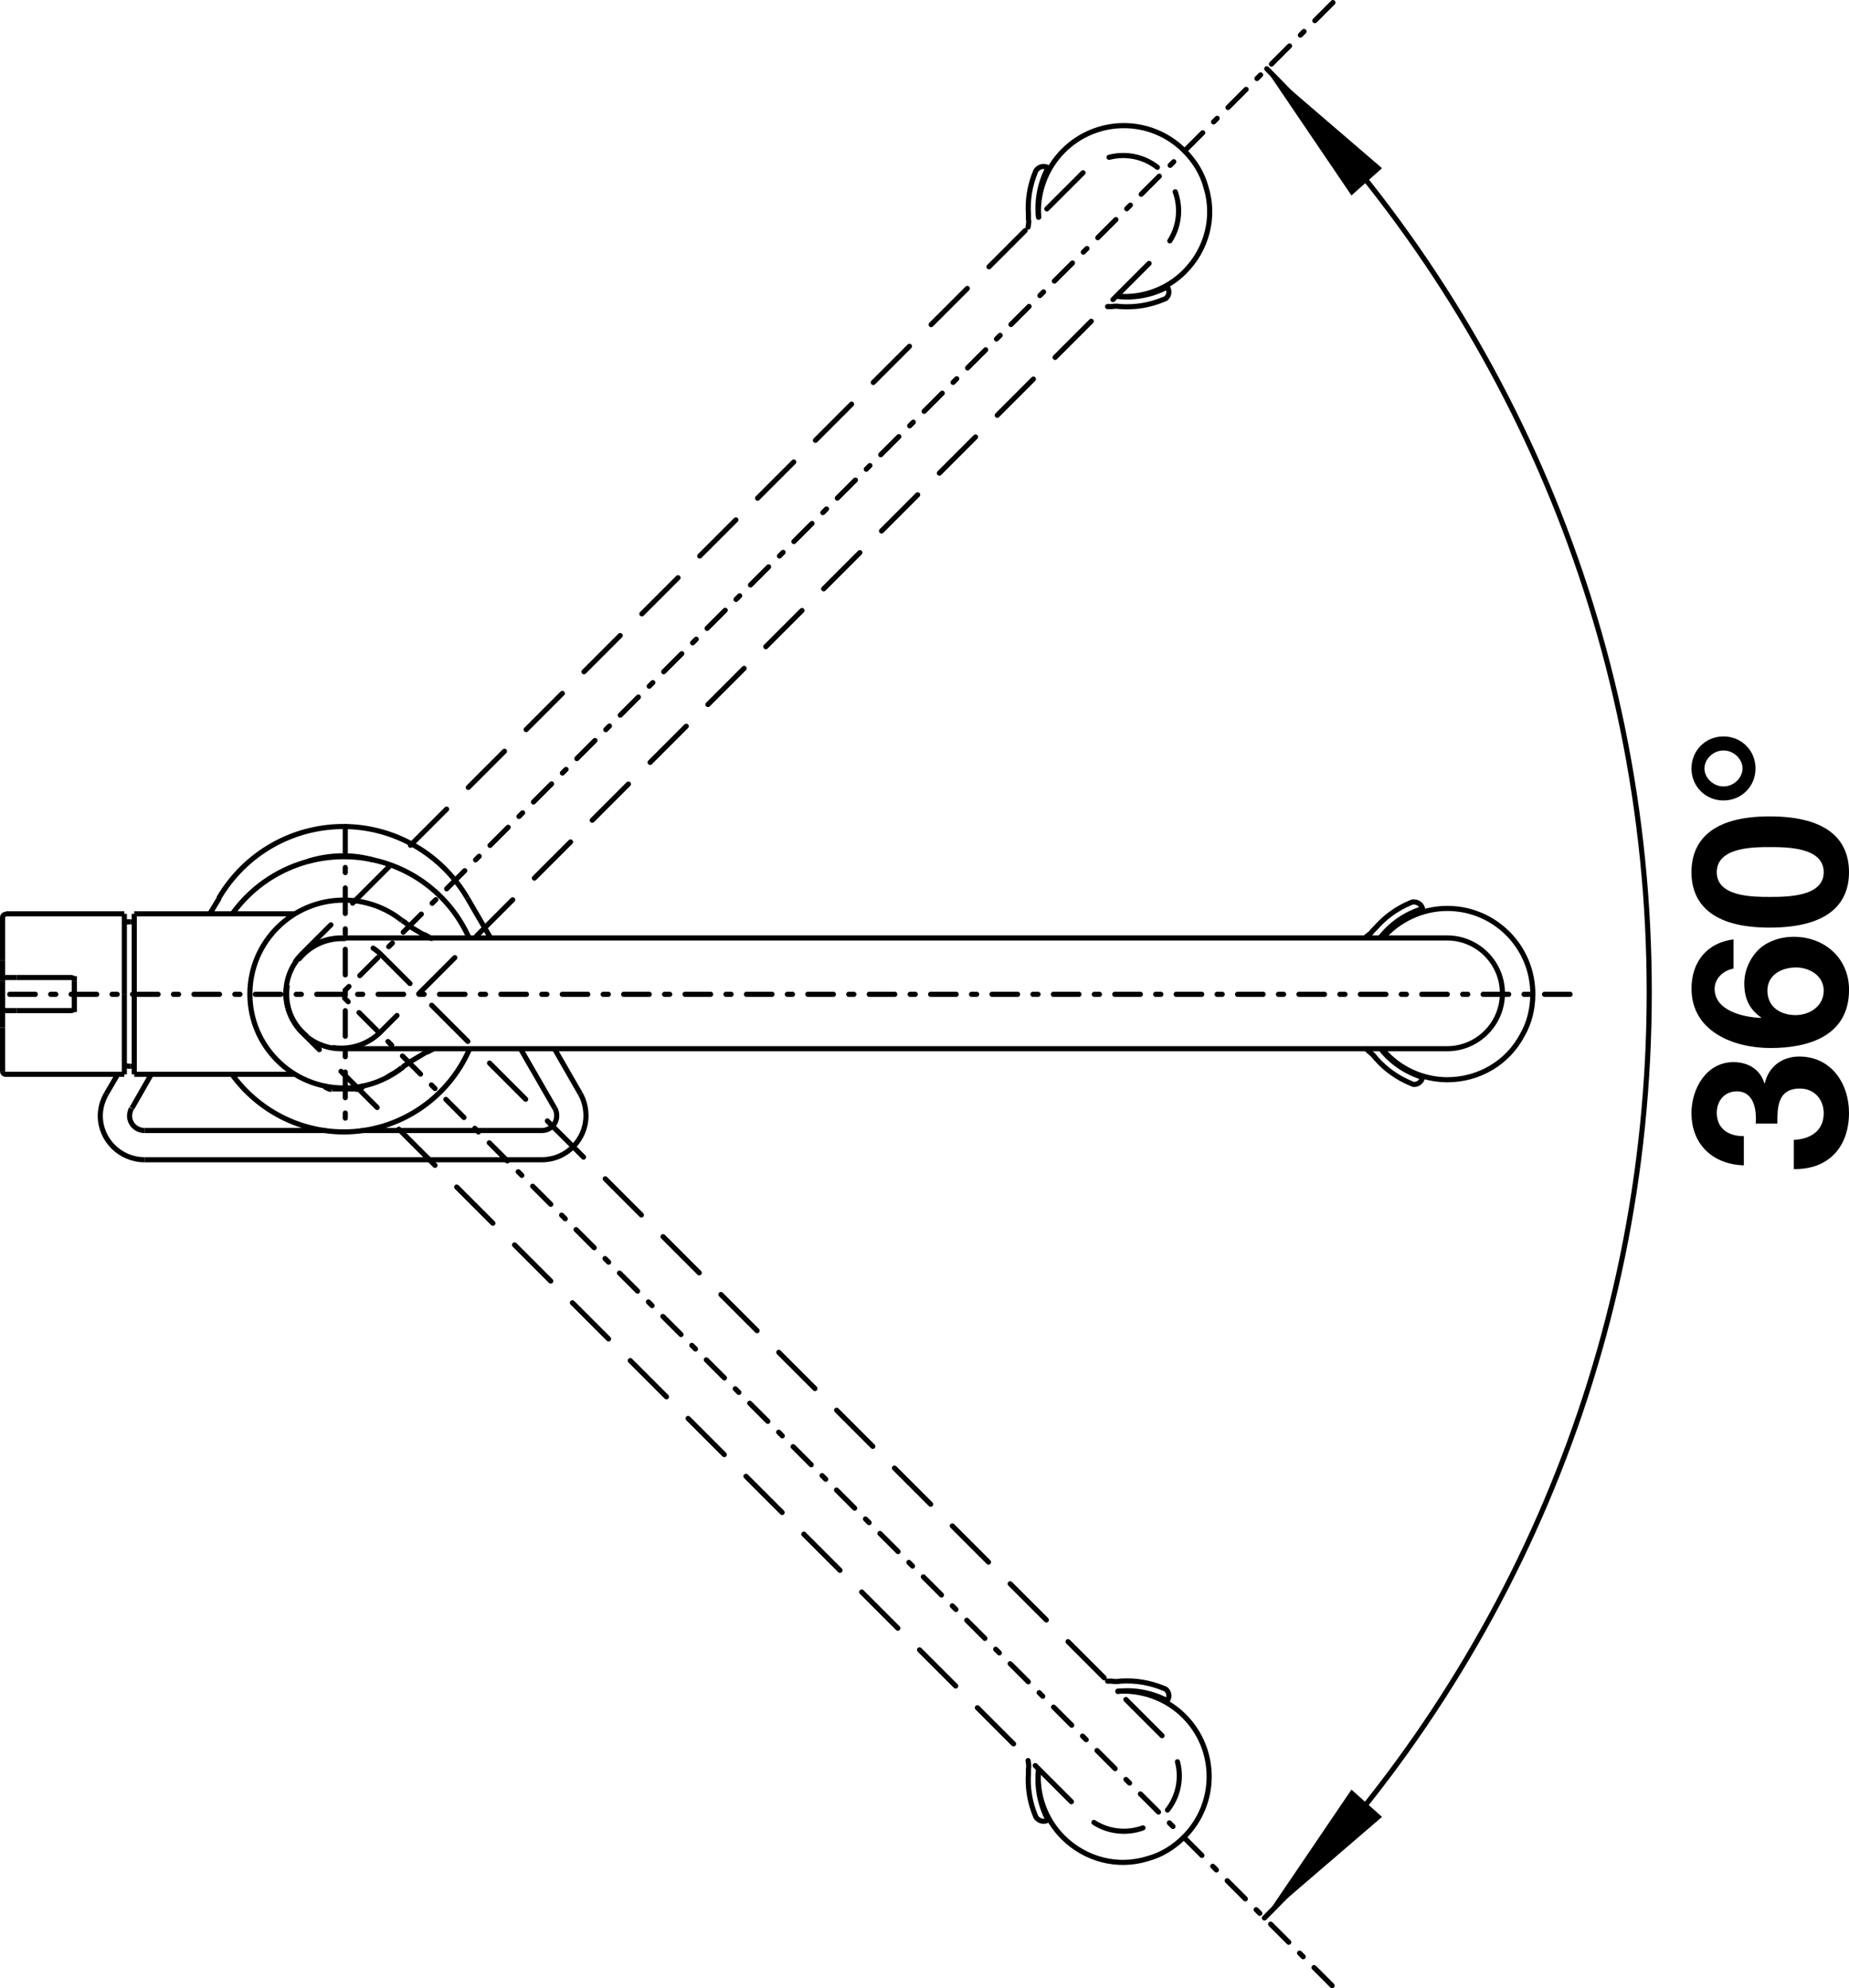 <?xml version="1.0" encoding="utf-8"?>
<!-- Generator: Adobe Illustrator 15.0.0, SVG Export Plug-In . SVG Version: 6.00 Build 0)  -->
<!DOCTYPE svg PUBLIC "-//W3C//DTD SVG 1.1//EN" "http://www.w3.org/Graphics/SVG/1.1/DTD/svg11.dtd">
<svg version="1.1" xmlns="http://www.w3.org/2000/svg" xmlns:xlink="http://www.w3.org/1999/xlink" x="0px" y="0px"
	 width="51.232px" height="55.091px" viewBox="0 0 51.232 55.091" enable-background="new 0 0 51.232 55.091" xml:space="preserve">
<g id="Aufsicht-Basis" display="none">
	<polyline display="inline" fill="none" stroke="#000000" stroke-width="0.142" stroke-miterlimit="2" points="10.73,29.846 
		10.795,29.807 10.86,29.768 10.939,29.729 10.99,29.69 11.057,29.65 11.122,29.598 11.135,29.584 	"/>
	
		<line display="inline" fill="none" stroke="#000000" stroke-width="0.142" stroke-miterlimit="2" x1="3.72" y1="29.768" x2="3.72" y2="25.596"/>
	
		<line display="inline" fill="none" stroke="#000000" stroke-width="0.142" stroke-miterlimit="2" x1="3.72" y1="29.768" x2="8.166" y2="29.768"/>
	<polyline display="inline" fill="none" stroke="#000000" stroke-width="0.142" stroke-miterlimit="2" points="11.998,29.075 
		11.933,29.101 11.867,29.139 11.789,29.167 11.724,29.206 11.658,29.245 11.593,29.284 11.527,29.323 11.462,29.362 11.396,29.401 
		11.331,29.44 11.266,29.493 11.201,29.532 11.148,29.584 11.135,29.584 	"/>
	<path display="inline" fill="none" stroke="#000000" stroke-width="0.142" stroke-miterlimit="2" d="M11.135,29.584
		c-0.457,0.367-1.02,0.563-1.607,0.563c-1.439,0-2.604-1.164-2.604-2.602c0-1.439,1.164-2.604,2.604-2.604
		c0.574,0,1.15,0.195,1.607,0.563"/>
	
		<line display="inline" fill="none" stroke="#000000" stroke-width="0.142" stroke-miterlimit="2" x1="3.72" y1="29.545" x2="3.615" y2="29.545"/>
	
		<line display="inline" fill="none" stroke="#000000" stroke-width="0.142" stroke-miterlimit="2" x1="3.445" y1="29.519" x2="3.497" y2="29.532"/>
	<polyline display="inline" fill="none" stroke="#000000" stroke-width="0.142" stroke-miterlimit="2" points="3.497,29.532 
		3.576,29.545 3.615,29.545 	"/>
	
		<line display="inline" fill="none" stroke="#000000" stroke-width="0.142" stroke-miterlimit="2" x1="3.445" y1="27.545" x2="3.445" y2="29.768"/>
	
		<line display="inline" fill="none" stroke="#000000" stroke-width="0.142" stroke-miterlimit="2" x1="0.071" y1="28.473" x2="0.071" y2="29.676"/>
	
		<line display="inline" fill="none" stroke="#000000" stroke-width="0.142" stroke-miterlimit="2" x1="3.445" y1="29.768" x2="0.163" y2="29.768"/>
	<path display="inline" fill="none" stroke="#000000" stroke-width="0.142" stroke-miterlimit="2" d="M0.163,29.768
		c-0.053,0-0.092-0.039-0.092-0.092"/>
	<path display="inline" fill="none" stroke="#000000" stroke-width="0.142" stroke-miterlimit="2" d="M13.006,29.075
		c-0.603,1.386-1.975,2.289-3.479,2.289c-1.23,0-2.381-0.602-3.1-1.596"/>
	
		<line display="inline" fill="none" stroke="#000000" stroke-width="0.142" stroke-miterlimit="2" x1="15.02" y1="32.135" x2="4.008" y2="32.135"/>
	<path display="inline" fill="none" stroke="#000000" stroke-width="0.142" stroke-miterlimit="2" d="M16.078,30.304
		c0.105,0.183,0.158,0.392,0.158,0.614c0,0.667-0.55,1.217-1.217,1.217"/>
	<path display="inline" fill="none" stroke="#000000" stroke-width="0.142" stroke-miterlimit="2" d="M4.008,32.135
		c-0.68,0-1.229-0.55-1.229-1.217c0-0.223,0.065-0.432,0.171-0.614"/>
	
		<line display="inline" fill="none" stroke="#000000" stroke-width="0.142" stroke-miterlimit="2" x1="2.949" y1="30.304" x2="3.262" y2="29.768"/>
	
		<line display="inline" fill="none" stroke="#000000" stroke-width="0.142" stroke-miterlimit="2" x1="16.078" y1="30.304" x2="15.372" y2="29.075"/>
	
		<line display="inline" fill="none" stroke="#000000" stroke-width="0.142" stroke-miterlimit="2" x1="14.431" y1="29.075" x2="15.372" y2="30.709"/>
	
		<line display="inline" fill="none" stroke="#000000" stroke-width="0.142" stroke-miterlimit="2" x1="3.654" y1="30.709" x2="4.191" y2="29.768"/>
	<path display="inline" fill="none" stroke="#000000" stroke-width="0.142" stroke-miterlimit="2" d="M4.008,31.325
		c-0.235,0-0.418-0.184-0.418-0.406c0-0.078,0.025-0.144,0.051-0.209"/>
	
		<line display="inline" fill="none" stroke="#000000" stroke-width="0.142" stroke-miterlimit="2" x1="9.043" y1="31.325" x2="4.008" y2="31.325"/>
	
		<line display="inline" fill="none" stroke="#000000" stroke-width="0.142" stroke-miterlimit="2" x1="15.02" y1="31.325" x2="10.011" y2="31.325"/>
	<path display="inline" fill="none" stroke="#000000" stroke-width="0.142" stroke-miterlimit="2" d="M15.372,30.709
		c0.04,0.065,0.053,0.131,0.053,0.209c0,0.223-0.183,0.406-0.405,0.406"/>
	
		<line display="inline" fill="none" stroke="#000000" stroke-width="0.142" stroke-miterlimit="2" x1="9.867" y1="30.172" x2="9.238" y2="30.172"/>
	
		<line display="inline" fill="none" stroke="#000000" stroke-width="0.142" stroke-miterlimit="2" x1="9.238" y1="30.172" x2="9.199" y2="30.172"/>
	
		<line display="inline" fill="none" stroke="#000000" stroke-width="0.142" stroke-miterlimit="2" x1="10.063" y1="30.094" x2="10.011" y2="30.094"/>
	
		<line display="inline" fill="none" stroke="#000000" stroke-width="0.142" stroke-miterlimit="2" x1="9.043" y1="30.094" x2="8.99" y2="30.094"/>
	
		<line display="inline" fill="none" stroke="#000000" stroke-width="0.142" stroke-miterlimit="2" x1="10.063" y1="30.094" x2="10.063" y2="30.094"/>
	
		<line display="inline" fill="none" stroke="#000000" stroke-width="0.142" stroke-miterlimit="2" x1="8.99" y1="30.094" x2="8.99" y2="30.094"/>
	<path display="inline" fill="none" stroke="#000000" stroke-width="0.142" stroke-miterlimit="2" d="M9.187,30.186
		c-0.065,0-0.144-0.039-0.196-0.078"/>
	<path display="inline" fill="none" stroke="#000000" stroke-width="0.142" stroke-miterlimit="2" d="M10.063,30.108
		c-0.052,0.052-0.131,0.078-0.209,0.078"/>
	
		<line display="inline" fill="none" stroke="#000000" stroke-width="0.142" stroke-miterlimit="2" x1="9.527" y1="30.094" x2="9.527" y2="30.186"/>
	
		<line display="inline" fill="none" stroke="#000000" stroke-width="0.142" stroke-miterlimit="2" x1="3.72" y1="25.596" x2="3.72" y2="25.321"/>
	
		<line display="inline" fill="none" stroke="#000000" stroke-width="0.142" stroke-miterlimit="2" x1="3.72" y1="25.321" x2="8.166" y2="25.321"/>
	
		<line display="inline" fill="none" stroke="#000000" stroke-width="0.142" stroke-miterlimit="2" x1="3.72" y1="25.543" x2="3.615" y2="25.543"/>
	
		<line display="inline" fill="none" stroke="#000000" stroke-width="0.142" stroke-miterlimit="2" x1="3.497" y1="25.556" x2="3.445" y2="25.57"/>
	<polyline display="inline" fill="none" stroke="#000000" stroke-width="0.142" stroke-miterlimit="2" points="3.615,25.543 
		3.537,25.543 3.497,25.556 	"/>
	
		<line display="inline" fill="none" stroke="#000000" stroke-width="0.142" stroke-miterlimit="2" x1="3.445" y1="25.321" x2="3.445" y2="27.545"/>
	
		<line display="inline" fill="none" stroke="#000000" stroke-width="0.142" stroke-miterlimit="2" x1="0.071" y1="27.911" x2="0.071" y2="27.178"/>
	
		<line display="inline" fill="none" stroke="#000000" stroke-width="0.142" stroke-miterlimit="2" x1="0.071" y1="26.616" x2="0.071" y2="27.178"/>
	
		<line display="inline" fill="none" stroke="#000000" stroke-width="0.142" stroke-miterlimit="2" x1="0.071" y1="25.413" x2="0.071" y2="26.616"/>
	
		<line display="inline" fill="none" stroke="#000000" stroke-width="0.142" stroke-miterlimit="2" x1="0.071" y1="27.911" x2="0.071" y2="28.473"/>
	
		<line display="inline" fill="none" stroke="#000000" stroke-width="0.142" stroke-miterlimit="2" x1="2.06" y1="27.047" x2="2.06" y2="27.178"/>
	
		<line display="inline" fill="none" stroke="#000000" stroke-width="0.142" stroke-miterlimit="2" x1="2.06" y1="27.178" x2="2.06" y2="27.911"/>
	
		<line display="inline" fill="none" stroke="#000000" stroke-width="0.142" stroke-miterlimit="2" x1="2.06" y1="27.911" x2="2.06" y2="28.042"/>
	
		<line display="inline" fill="none" stroke="#000000" stroke-width="0.142" stroke-miterlimit="2" x1="1.967" y1="28.002" x2="1.68" y2="28.002"/>
	
		<line display="inline" fill="none" stroke="#000000" stroke-width="0.142" stroke-miterlimit="2" x1="1.68" y1="28.002" x2="0.463" y2="28.002"/>
	
		<line display="inline" fill="none" stroke="#000000" stroke-width="0.142" stroke-miterlimit="2" x1="0.463" y1="28.002" x2="0.163" y2="28.002"/>
	
		<line display="inline" fill="none" stroke="#000000" stroke-width="0.142" stroke-miterlimit="2" x1="0.163" y1="27.086" x2="0.463" y2="27.086"/>
	
		<line display="inline" fill="none" stroke="#000000" stroke-width="0.142" stroke-miterlimit="2" x1="0.463" y1="27.086" x2="1.68" y2="27.086"/>
	
		<line display="inline" fill="none" stroke="#000000" stroke-width="0.142" stroke-miterlimit="2" x1="1.68" y1="27.086" x2="1.967" y2="27.086"/>
	<path display="inline" fill="none" stroke="#000000" stroke-width="0.142" stroke-miterlimit="2" d="M1.967,27.086L1.967,27.086
		c0.053,0,0.093,0.039,0.093,0.092"/>
	<path display="inline" fill="none" stroke="#000000" stroke-width="0.142" stroke-miterlimit="2" d="M0.071,27.178
		c0-0.053,0.039-0.092,0.092-0.092"/>
	<path display="inline" fill="none" stroke="#000000" stroke-width="0.142" stroke-miterlimit="2" d="M0.163,28.002
		c-0.053,0-0.092-0.039-0.092-0.092"/>
	<path display="inline" fill="none" stroke="#000000" stroke-width="0.142" stroke-miterlimit="2" d="M2.06,27.911
		c0,0.053-0.04,0.092-0.093,0.092"/>
	
		<line display="inline" fill="none" stroke="#000000" stroke-width="0.142" stroke-miterlimit="2" x1="3.445" y1="25.321" x2="0.163" y2="25.321"/>
	<path display="inline" fill="none" stroke="#000000" stroke-width="0.142" stroke-miterlimit="2" d="M0.071,25.426
		c0-0.053,0.039-0.092,0.092-0.092"/>
	<path display="inline" fill="none" stroke="#000000" stroke-width="0.142" stroke-miterlimit="2" d="M6.428,25.334
		c0.719-1.008,1.869-1.596,3.1-1.596c1.504,0,2.876,0.89,3.479,2.275"/>
	
		<line display="inline" fill="none" stroke="#000000" stroke-width="0.142" stroke-miterlimit="2" x1="5.813" y1="25.321" x2="6.074" y2="24.889"/>
	<path display="inline" fill="none" stroke="#000000" stroke-width="0.142" stroke-miterlimit="2" d="M6.061,24.889
		c0.72-1.229,2.027-1.987,3.453-1.987c1.412,0,2.721,0.759,3.439,1.987"/>
	<polyline display="inline" fill="none" stroke="#000000" stroke-width="0.142" stroke-miterlimit="2" points="11.135,25.504 
		11.201,25.543 11.266,25.596 11.318,25.635 11.384,25.687 11.449,25.727 11.515,25.766 11.58,25.805 11.646,25.844 11.711,25.883 
		11.789,25.91 11.855,25.949 11.92,25.989 11.998,26.014 	"/>
	
		<line display="inline" fill="none" stroke="#000000" stroke-width="0.142" stroke-miterlimit="2" x1="13.607" y1="26.014" x2="12.953" y2="24.889"/>
	<path display="inline" fill="none" stroke="#000000" stroke-width="0.142" stroke-miterlimit="2" d="M8.52,23.87
		c0.314-0.104,0.654-0.157,0.994-0.157c0.287,0,0.563,0.04,0.838,0.118"/>
	<g display="inline">
		<path fill="none" stroke="#000000" stroke-width="0.142" stroke-miterlimit="2" d="M41.268,25.368
			c0.129,0,0.234-0.105,0.234-0.236c0-0.09-0.053-0.169-0.131-0.208c-0.393-0.184-0.824-0.288-1.27-0.288
			c-0.705,0-1.385,0.262-1.92,0.732c-0.301,0.262-0.654,0.484-1.035,0.641"/>
		
			<line fill="none" stroke="#000000" stroke-width="0.142" stroke-miterlimit="2" x1="41.045" y1="25.354" x2="41.279" y2="25.354"/>
		
			<line fill="none" stroke="#000000" stroke-width="0.142" stroke-miterlimit="2" x1="41.279" y1="29.723" x2="41.045" y2="29.723"/>
		<path fill="none" stroke="#000000" stroke-width="0.142" stroke-miterlimit="2" d="M41.268,29.723L41.268,29.723
			c0.129,0,0.234,0.104,0.234,0.234c0,0.078-0.053,0.157-0.131,0.196c-0.393,0.196-0.824,0.301-1.27,0.301
			c-0.705,0-1.385-0.261-1.92-0.731c-0.301-0.275-0.654-0.484-1.035-0.654"/>
		<path fill="none" stroke="#000000" stroke-width="0.142" stroke-miterlimit="2" d="M38.299,26.008
			c0.443-0.523,1.111-0.837,1.803-0.837c1.309,0,2.369,1.06,2.369,2.368c0,0.404-0.092,0.797-0.289,1.137
			c-0.404,0.771-1.203,1.242-2.08,1.242c-0.691,0-1.359-0.313-1.803-0.85"/>
	</g>
	<path display="inline" fill="none" stroke="#000000" stroke-width="0.142" stroke-miterlimit="2" d="M9.457,29.059
		c-0.848,0-1.535-0.688-1.535-1.535s0.688-1.535,1.535-1.535h30.637c0.848,0,1.535,0.688,1.535,1.535s-0.688,1.535-1.535,1.535
		H9.457z"/>
</g>
<g id="Aufsicht-Basis_NEU">
	<polyline fill="none" stroke="#000000" stroke-width="0.142" stroke-miterlimit="2" points="10.73,29.846 10.795,29.807 
		10.86,29.768 10.939,29.729 10.99,29.69 11.057,29.65 11.122,29.598 11.135,29.584 	"/>
	<line fill="none" stroke="#000000" stroke-width="0.142" stroke-miterlimit="2" x1="3.72" y1="29.768" x2="3.72" y2="25.596"/>
	<line fill="none" stroke="#000000" stroke-width="0.142" stroke-miterlimit="2" x1="3.72" y1="29.768" x2="8.166" y2="29.768"/>
	<polyline fill="none" stroke="#000000" stroke-width="0.142" stroke-miterlimit="2" points="11.998,29.075 11.933,29.101 
		11.867,29.139 11.789,29.167 11.724,29.206 11.658,29.245 11.593,29.284 11.527,29.323 11.462,29.362 11.396,29.401 11.331,29.44 
		11.266,29.493 11.201,29.532 11.148,29.584 11.135,29.584 	"/>
	<path fill="none" stroke="#000000" stroke-width="0.142" stroke-miterlimit="2" d="M11.135,29.584
		c-0.457,0.367-1.02,0.563-1.607,0.563c-1.439,0-2.604-1.164-2.604-2.602c0-1.439,1.164-2.604,2.604-2.604
		c0.574,0,1.15,0.195,1.607,0.563"/>
	<line fill="none" stroke="#000000" stroke-width="0.142" stroke-miterlimit="2" x1="3.72" y1="29.545" x2="3.615" y2="29.545"/>
	<line fill="none" stroke="#000000" stroke-width="0.142" stroke-miterlimit="2" x1="3.445" y1="29.519" x2="3.497" y2="29.532"/>
	<polyline fill="none" stroke="#000000" stroke-width="0.142" stroke-miterlimit="2" points="3.497,29.532 3.576,29.545 
		3.615,29.545 	"/>
	<line fill="none" stroke="#000000" stroke-width="0.142" stroke-miterlimit="2" x1="3.445" y1="27.545" x2="3.445" y2="29.768"/>
	<line fill="none" stroke="#000000" stroke-width="0.142" stroke-miterlimit="2" x1="0.071" y1="28.473" x2="0.071" y2="29.676"/>
	<line fill="none" stroke="#000000" stroke-width="0.142" stroke-miterlimit="2" x1="3.445" y1="29.768" x2="0.163" y2="29.768"/>
	<path fill="none" stroke="#000000" stroke-width="0.142" stroke-miterlimit="2" d="M0.163,29.768
		c-0.053,0-0.092-0.039-0.092-0.092"/>
	<path fill="none" stroke="#000000" stroke-width="0.142" stroke-miterlimit="2" d="M13.006,29.075
		c-0.603,1.386-1.975,2.289-3.479,2.289c-1.23,0-2.381-0.602-3.1-1.596"/>
	<line fill="none" stroke="#000000" stroke-width="0.142" stroke-miterlimit="2" x1="15.02" y1="32.135" x2="4.008" y2="32.135"/>
	<path fill="none" stroke="#000000" stroke-width="0.142" stroke-miterlimit="2" d="M16.078,30.304
		c0.105,0.183,0.158,0.392,0.158,0.614c0,0.667-0.55,1.217-1.217,1.217"/>
	<path fill="none" stroke="#000000" stroke-width="0.142" stroke-miterlimit="2" d="M4.008,32.135c-0.68,0-1.229-0.55-1.229-1.217
		c0-0.223,0.065-0.432,0.171-0.614"/>
	<line fill="none" stroke="#000000" stroke-width="0.142" stroke-miterlimit="2" x1="2.949" y1="30.304" x2="3.262" y2="29.768"/>
	
		<line fill="none" stroke="#000000" stroke-width="0.142" stroke-miterlimit="2" x1="16.078" y1="30.304" x2="15.372" y2="29.075"/>
	
		<line fill="none" stroke="#000000" stroke-width="0.142" stroke-miterlimit="2" x1="14.431" y1="29.075" x2="15.372" y2="30.709"/>
	<line fill="none" stroke="#000000" stroke-width="0.142" stroke-miterlimit="2" x1="3.654" y1="30.709" x2="4.191" y2="29.768"/>
	<path fill="none" stroke="#000000" stroke-width="0.142" stroke-miterlimit="2" d="M4.008,31.325
		c-0.235,0-0.418-0.184-0.418-0.406c0-0.078,0.025-0.144,0.051-0.209"/>
	<line fill="none" stroke="#000000" stroke-width="0.142" stroke-miterlimit="2" x1="9.043" y1="31.325" x2="4.008" y2="31.325"/>
	<line fill="none" stroke="#000000" stroke-width="0.142" stroke-miterlimit="2" x1="15.02" y1="31.325" x2="10.011" y2="31.325"/>
	<path fill="none" stroke="#000000" stroke-width="0.142" stroke-miterlimit="2" d="M15.372,30.709
		c0.04,0.065,0.053,0.131,0.053,0.209c0,0.223-0.183,0.406-0.405,0.406"/>
	<line fill="none" stroke="#000000" stroke-width="0.142" stroke-miterlimit="2" x1="9.867" y1="30.172" x2="9.238" y2="30.172"/>
	<line fill="none" stroke="#000000" stroke-width="0.142" stroke-miterlimit="2" x1="9.238" y1="30.172" x2="9.199" y2="30.172"/>
	
		<line fill="none" stroke="#000000" stroke-width="0.142" stroke-miterlimit="2" x1="10.063" y1="30.094" x2="10.011" y2="30.094"/>
	<line fill="none" stroke="#000000" stroke-width="0.142" stroke-miterlimit="2" x1="9.043" y1="30.094" x2="8.99" y2="30.094"/>
	
		<line fill="none" stroke="#000000" stroke-width="0.142" stroke-miterlimit="2" x1="10.063" y1="30.094" x2="10.063" y2="30.094"/>
	<line fill="none" stroke="#000000" stroke-width="0.142" stroke-miterlimit="2" x1="8.99" y1="30.094" x2="8.99" y2="30.094"/>
	<path fill="none" stroke="#000000" stroke-width="0.142" stroke-miterlimit="2" d="M9.187,30.186
		c-0.065,0-0.144-0.039-0.196-0.078"/>
	<path fill="none" stroke="#000000" stroke-width="0.142" stroke-miterlimit="2" d="M10.063,30.108
		c-0.052,0.052-0.131,0.078-0.209,0.078"/>
	<line fill="none" stroke="#000000" stroke-width="0.142" stroke-miterlimit="2" x1="9.527" y1="30.094" x2="9.527" y2="30.186"/>
	<line fill="none" stroke="#000000" stroke-width="0.142" stroke-miterlimit="2" x1="3.72" y1="25.596" x2="3.72" y2="25.321"/>
	<line fill="none" stroke="#000000" stroke-width="0.142" stroke-miterlimit="2" x1="3.72" y1="25.321" x2="8.166" y2="25.321"/>
	<line fill="none" stroke="#000000" stroke-width="0.142" stroke-miterlimit="2" x1="3.72" y1="25.543" x2="3.615" y2="25.543"/>
	<line fill="none" stroke="#000000" stroke-width="0.142" stroke-miterlimit="2" x1="3.497" y1="25.556" x2="3.445" y2="25.57"/>
	<polyline fill="none" stroke="#000000" stroke-width="0.142" stroke-miterlimit="2" points="3.615,25.543 3.537,25.543 
		3.497,25.556 	"/>
	<line fill="none" stroke="#000000" stroke-width="0.142" stroke-miterlimit="2" x1="3.445" y1="25.321" x2="3.445" y2="27.545"/>
	<line fill="none" stroke="#000000" stroke-width="0.142" stroke-miterlimit="2" x1="0.071" y1="27.911" x2="0.071" y2="27.178"/>
	<line fill="none" stroke="#000000" stroke-width="0.142" stroke-miterlimit="2" x1="0.071" y1="26.616" x2="0.071" y2="27.178"/>
	<line fill="none" stroke="#000000" stroke-width="0.142" stroke-miterlimit="2" x1="0.071" y1="25.413" x2="0.071" y2="26.616"/>
	<line fill="none" stroke="#000000" stroke-width="0.142" stroke-miterlimit="2" x1="0.071" y1="27.911" x2="0.071" y2="28.473"/>
	<line fill="none" stroke="#000000" stroke-width="0.142" stroke-miterlimit="2" x1="2.06" y1="27.047" x2="2.06" y2="27.178"/>
	<line fill="none" stroke="#000000" stroke-width="0.142" stroke-miterlimit="2" x1="2.06" y1="27.178" x2="2.06" y2="27.911"/>
	<line fill="none" stroke="#000000" stroke-width="0.142" stroke-miterlimit="2" x1="2.06" y1="27.911" x2="2.06" y2="28.042"/>
	<line fill="none" stroke="#000000" stroke-width="0.142" stroke-miterlimit="2" x1="1.967" y1="28.002" x2="1.68" y2="28.002"/>
	<line fill="none" stroke="#000000" stroke-width="0.142" stroke-miterlimit="2" x1="1.68" y1="28.002" x2="0.463" y2="28.002"/>
	<line fill="none" stroke="#000000" stroke-width="0.142" stroke-miterlimit="2" x1="0.463" y1="28.002" x2="0.163" y2="28.002"/>
	<line fill="none" stroke="#000000" stroke-width="0.142" stroke-miterlimit="2" x1="0.163" y1="27.086" x2="0.463" y2="27.086"/>
	<line fill="none" stroke="#000000" stroke-width="0.142" stroke-miterlimit="2" x1="0.463" y1="27.086" x2="1.68" y2="27.086"/>
	<line fill="none" stroke="#000000" stroke-width="0.142" stroke-miterlimit="2" x1="1.68" y1="27.086" x2="1.967" y2="27.086"/>
	<path fill="none" stroke="#000000" stroke-width="0.142" stroke-miterlimit="2" d="M1.967,27.086L1.967,27.086
		c0.053,0,0.093,0.039,0.093,0.092"/>
	<path fill="none" stroke="#000000" stroke-width="0.142" stroke-miterlimit="2" d="M0.071,27.178c0-0.053,0.039-0.092,0.092-0.092
		"/>
	<path fill="none" stroke="#000000" stroke-width="0.142" stroke-miterlimit="2" d="M0.163,28.002
		c-0.053,0-0.092-0.039-0.092-0.092"/>
	<path fill="none" stroke="#000000" stroke-width="0.142" stroke-miterlimit="2" d="M2.06,27.911c0,0.053-0.04,0.092-0.093,0.092"
		/>
	<line fill="none" stroke="#000000" stroke-width="0.142" stroke-miterlimit="2" x1="3.445" y1="25.321" x2="0.163" y2="25.321"/>
	<path fill="none" stroke="#000000" stroke-width="0.142" stroke-miterlimit="2" d="M0.071,25.426c0-0.053,0.039-0.092,0.092-0.092
		"/>
	<path fill="none" stroke="#000000" stroke-width="0.142" stroke-miterlimit="2" d="M6.428,25.334
		c0.719-1.008,1.869-1.596,3.1-1.596c1.504,0,2.876,0.89,3.479,2.275"/>
	<line fill="none" stroke="#000000" stroke-width="0.142" stroke-miterlimit="2" x1="5.813" y1="25.321" x2="6.074" y2="24.889"/>
	<path fill="none" stroke="#000000" stroke-width="0.142" stroke-miterlimit="2" d="M6.061,24.889
		c0.72-1.229,2.027-1.987,3.453-1.987c1.412,0,2.721,0.759,3.439,1.987"/>
	<polyline fill="none" stroke="#000000" stroke-width="0.142" stroke-miterlimit="2" points="11.135,25.504 11.201,25.543 
		11.266,25.596 11.318,25.635 11.384,25.687 11.449,25.727 11.515,25.766 11.58,25.805 11.646,25.844 11.711,25.883 11.789,25.91 
		11.855,25.949 11.92,25.989 11.998,26.014 	"/>
	
		<line fill="none" stroke="#000000" stroke-width="0.142" stroke-miterlimit="2" x1="13.607" y1="26.014" x2="12.953" y2="24.889"/>
	<path fill="none" stroke="#000000" stroke-width="0.142" stroke-miterlimit="2" d="M8.52,23.87
		c0.314-0.104,0.654-0.157,0.994-0.157c0.287,0,0.563,0.04,0.838,0.118"/>
	<g>
		<path fill="none" stroke="#000000" stroke-width="0.142" stroke-miterlimit="2" d="M38.299,26.008
			c0.443-0.523,1.111-0.837,1.803-0.837c1.309,0,2.369,1.06,2.369,2.368c0,0.404-0.092,0.797-0.289,1.137
			c-0.404,0.771-1.203,1.242-2.08,1.242c-0.691,0-1.359-0.313-1.803-0.85"/>
	</g>
	<path fill="none" stroke="#000000" stroke-width="0.142" stroke-miterlimit="2" d="M9.457,29.059
		c-0.848,0-1.535-0.688-1.535-1.535s0.688-1.535,1.535-1.535h30.637c0.848,0,1.535,0.688,1.535,1.535s-0.688,1.535-1.535,1.535
		H9.457z"/>
	<g>
		
			<path fill="none" stroke="#000000" stroke-width="0.142" stroke-linecap="round" stroke-linejoin="round" stroke-miterlimit="2" d="
			M38.26,29.064c0.293,0.373,0.692,0.639,1.145,0.785h0.014c-0.027,0.119-0.12,0.199-0.24,0.199c-0.026,0-0.053-0.013-0.079-0.026
			c-0.386-0.159-0.719-0.399-0.985-0.705l-0.053-0.066l-0.054-0.054l-0.066-0.053l-0.054-0.053l-0.026-0.027"/>
		
			<path fill="none" stroke="#000000" stroke-width="0.142" stroke-linecap="round" stroke-linejoin="round" stroke-miterlimit="2" d="
			M37.86,25.951l0.054-0.04l0.066-0.054l0.054-0.066l0.053-0.053l0.026-0.026c0.267-0.307,0.6-0.546,0.985-0.705
			c0.026-0.014,0.053-0.014,0.079-0.014c0.12,0,0.213,0.08,0.24,0.186h-0.014c-0.452,0.147-0.852,0.413-1.145,0.786"/>
	</g>
</g>
<g id="Mittelachsen">
	
		<line fill="none" stroke="#000000" stroke-width="0.142" stroke-linecap="round" stroke-linejoin="round" stroke-dasharray="0.709,0.425,0.142,0.425" x1="43.504" y1="27.551" x2="0.071" y2="27.551"/>
	
		<line fill="none" stroke="#000000" stroke-width="0.142" stroke-linecap="round" stroke-linejoin="round" stroke-dasharray="0.709,0.425,0.142,0.425" x1="9.567" y1="22.902" x2="9.567" y2="31.325"/>
</g>
<g id="Schwenkbereich">
	
		<line fill="none" stroke="#000000" stroke-width="0.142" stroke-linecap="round" stroke-linejoin="round" stroke-dasharray="0.709,0.425,0.142,0.425" x1="36.933" y1="0.071" x2="9.509" y2="27.494"/>
	<g>
		<path fill="none" stroke="#000000" stroke-width="0.142" stroke-miterlimit="2" d="M28.78,6.042
			c-0.057-0.684,0.195-1.378,0.684-1.866c0.926-0.926,2.424-0.927,3.35-0.001c0.285,0.286,0.498,0.628,0.6,1.008
			c0.26,0.832,0.027,1.729-0.594,2.35c-0.488,0.488-1.182,0.739-1.875,0.674"/>
	</g>
	
		<path fill="none" stroke="#000000" stroke-width="0.142" stroke-linecap="round" stroke-linejoin="round" stroke-dasharray="1.417,0.85" d="
		M10.544,28.594c-0.6,0.599-1.572,0.599-2.172,0c-0.6-0.6-0.6-1.572,0-2.172L30.036,4.759c0.6-0.6,1.572-0.6,2.172,0
		c0.598,0.6,0.598,1.571,0,2.171L10.544,28.594z"/>
	
		<line fill="none" stroke="#000000" stroke-width="0.142" stroke-linecap="round" stroke-linejoin="round" stroke-dasharray="0.709,0.425,0.142,0.425" x1="36.911" y1="55.02" x2="9.487" y2="27.596"/>
	<g>
		<path fill="none" stroke="#000000" stroke-width="0.142" stroke-miterlimit="2" d="M30.942,46.866
			c0.684-0.057,1.379,0.195,1.867,0.684c0.926,0.926,0.926,2.424,0,3.35c-0.285,0.285-0.627,0.498-1.008,0.6
			c-0.832,0.26-1.729,0.027-2.35-0.594c-0.488-0.488-0.738-1.182-0.674-1.875"/>
	</g>
	
		<path fill="none" stroke="#000000" stroke-width="0.142" stroke-linecap="round" stroke-linejoin="round" stroke-dasharray="1.417,0.85" d="
		M8.392,28.629c-0.6-0.6-0.6-1.572,0-2.172s1.572-0.6,2.172,0l21.662,21.664c0.6,0.6,0.6,1.572,0,2.172
		c-0.6,0.598-1.57,0.598-2.17,0L8.392,28.629z"/>
	<g>
		
			<path fill="none" stroke="#000000" stroke-width="0.142" stroke-linecap="round" stroke-linejoin="round" stroke-miterlimit="2" d="
			M30.97,8.212c0.471,0.057,0.941-0.038,1.364-0.254l0.01-0.01c0.065,0.104,0.057,0.227-0.028,0.311
			c-0.019,0.02-0.047,0.028-0.075,0.038c-0.385,0.16-0.79,0.226-1.195,0.198l-0.084-0.01h-0.076l-0.084,0.01h-0.075h-0.038"/>
		
			<path fill="none" stroke="#000000" stroke-width="0.142" stroke-linecap="round" stroke-linejoin="round" stroke-miterlimit="2" d="
			M28.486,6.293l0.01-0.066l0.009-0.084l-0.009-0.085V5.983V5.946c-0.028-0.405,0.037-0.81,0.198-1.195
			c0.009-0.028,0.027-0.047,0.046-0.065c0.085-0.085,0.207-0.094,0.301-0.039l-0.01,0.01c-0.215,0.424-0.31,0.895-0.253,1.365"/>
	</g>
	<g>
		
			<path fill="none" stroke="#000000" stroke-width="0.142" stroke-linecap="round" stroke-linejoin="round" stroke-miterlimit="2" d="
			M30.97,46.865c0.471-0.057,0.941,0.038,1.364,0.254l0.01,0.01c0.065-0.104,0.057-0.227-0.028-0.311
			c-0.019-0.02-0.047-0.028-0.075-0.038c-0.385-0.16-0.79-0.226-1.195-0.198l-0.084,0.01h-0.076l-0.084-0.01h-0.075h-0.038"/>
		
			<path fill="none" stroke="#000000" stroke-width="0.142" stroke-linecap="round" stroke-linejoin="round" stroke-miterlimit="2" d="
			M28.486,48.784l0.01,0.066l0.009,0.084l-0.009,0.085v0.075v0.037c-0.028,0.405,0.037,0.81,0.198,1.195
			c0.009,0.028,0.027,0.047,0.046,0.065c0.085,0.085,0.207,0.094,0.301,0.039l-0.01-0.01c-0.215-0.424-0.31-0.895-0.253-1.365"/>
	</g>
</g>
<g id="Beschriftung">
	<path fill="none" stroke="#000000" stroke-width="0.142" stroke-linecap="round" stroke-linejoin="round" d="M35.099,1.905
		C41.647,8.454,45.697,17.5,45.697,27.494c0,10.024-4.076,19.097-10.662,25.65"/>
	<g>
		<path d="M48.647,31.133c0.03-0.365-0.042-0.893-0.521-0.893c-0.359,0-0.558,0.281-0.558,0.594c0,0.432,0.318,0.652,0.75,0.646
			v0.811c-0.864-0.03-1.451-0.582-1.451-1.451c0-0.672,0.413-1.41,1.163-1.41c0.401,0,0.743,0.198,0.857,0.588h0.012
			c0.103-0.461,0.48-0.743,0.954-0.743c0.881,0,1.379,0.743,1.379,1.56c0,0.941-0.563,1.576-1.529,1.559v-0.81
			c0.456-0.019,0.828-0.246,0.828-0.737c0-0.385-0.259-0.684-0.66-0.684c-0.636,0-0.624,0.557-0.624,0.971H48.647z"/>
		<path d="M48.03,26.838c-0.282,0.054-0.521,0.27-0.521,0.563c0,0.612,0.815,0.786,1.277,0.804l0.012-0.012
			c-0.336-0.234-0.468-0.54-0.468-0.947c0-0.36,0.168-0.727,0.432-0.966c0.258-0.222,0.6-0.323,0.936-0.323
			c0.857,0,1.535,0.593,1.535,1.469c0,1.271-1.109,1.613-2.171,1.613c-1.031,0-2.194-0.456-2.194-1.649
			c0-0.726,0.419-1.266,1.163-1.361V26.838z M49.751,28.127c0.39,0,0.78-0.246,0.78-0.678c0-0.408-0.384-0.642-0.768-0.642
			c-0.396,0-0.792,0.204-0.792,0.642C48.972,27.906,49.338,28.127,49.751,28.127z"/>
		<path d="M46.867,24.168c0-0.84,0.527-1.547,2.164-1.547c1.674,0,2.201,0.707,2.201,1.547c0,0.833-0.527,1.535-2.201,1.535
			C47.395,25.704,46.867,25.001,46.867,24.168z M50.531,24.168c0-0.696-1.026-0.696-1.5-0.696c-0.438,0-1.463,0-1.463,0.696
			c0,0.689,1.025,0.684,1.463,0.684C49.505,24.852,50.531,24.852,50.531,24.168z"/>
		<path d="M46.867,21.293c0-0.498,0.39-0.888,0.887-0.888c0.498,0,0.888,0.39,0.888,0.888s-0.39,0.887-0.888,0.887
			C47.257,22.18,46.867,21.792,46.867,21.293z M48.282,21.293c0-0.258-0.24-0.498-0.528-0.498c-0.287,0-0.527,0.24-0.527,0.498
			s0.24,0.498,0.527,0.498C48.042,21.792,48.282,21.551,48.282,21.293z"/>
	</g>
	<polygon points="35.035,1.86 38.293,4.66 37.446,5.416 37.446,5.416 35.035,1.86 	"/>
	<polygon points="35.035,53.144 38.293,50.344 37.446,49.588 37.446,49.588 35.035,53.144 	"/>
</g>
</svg>
